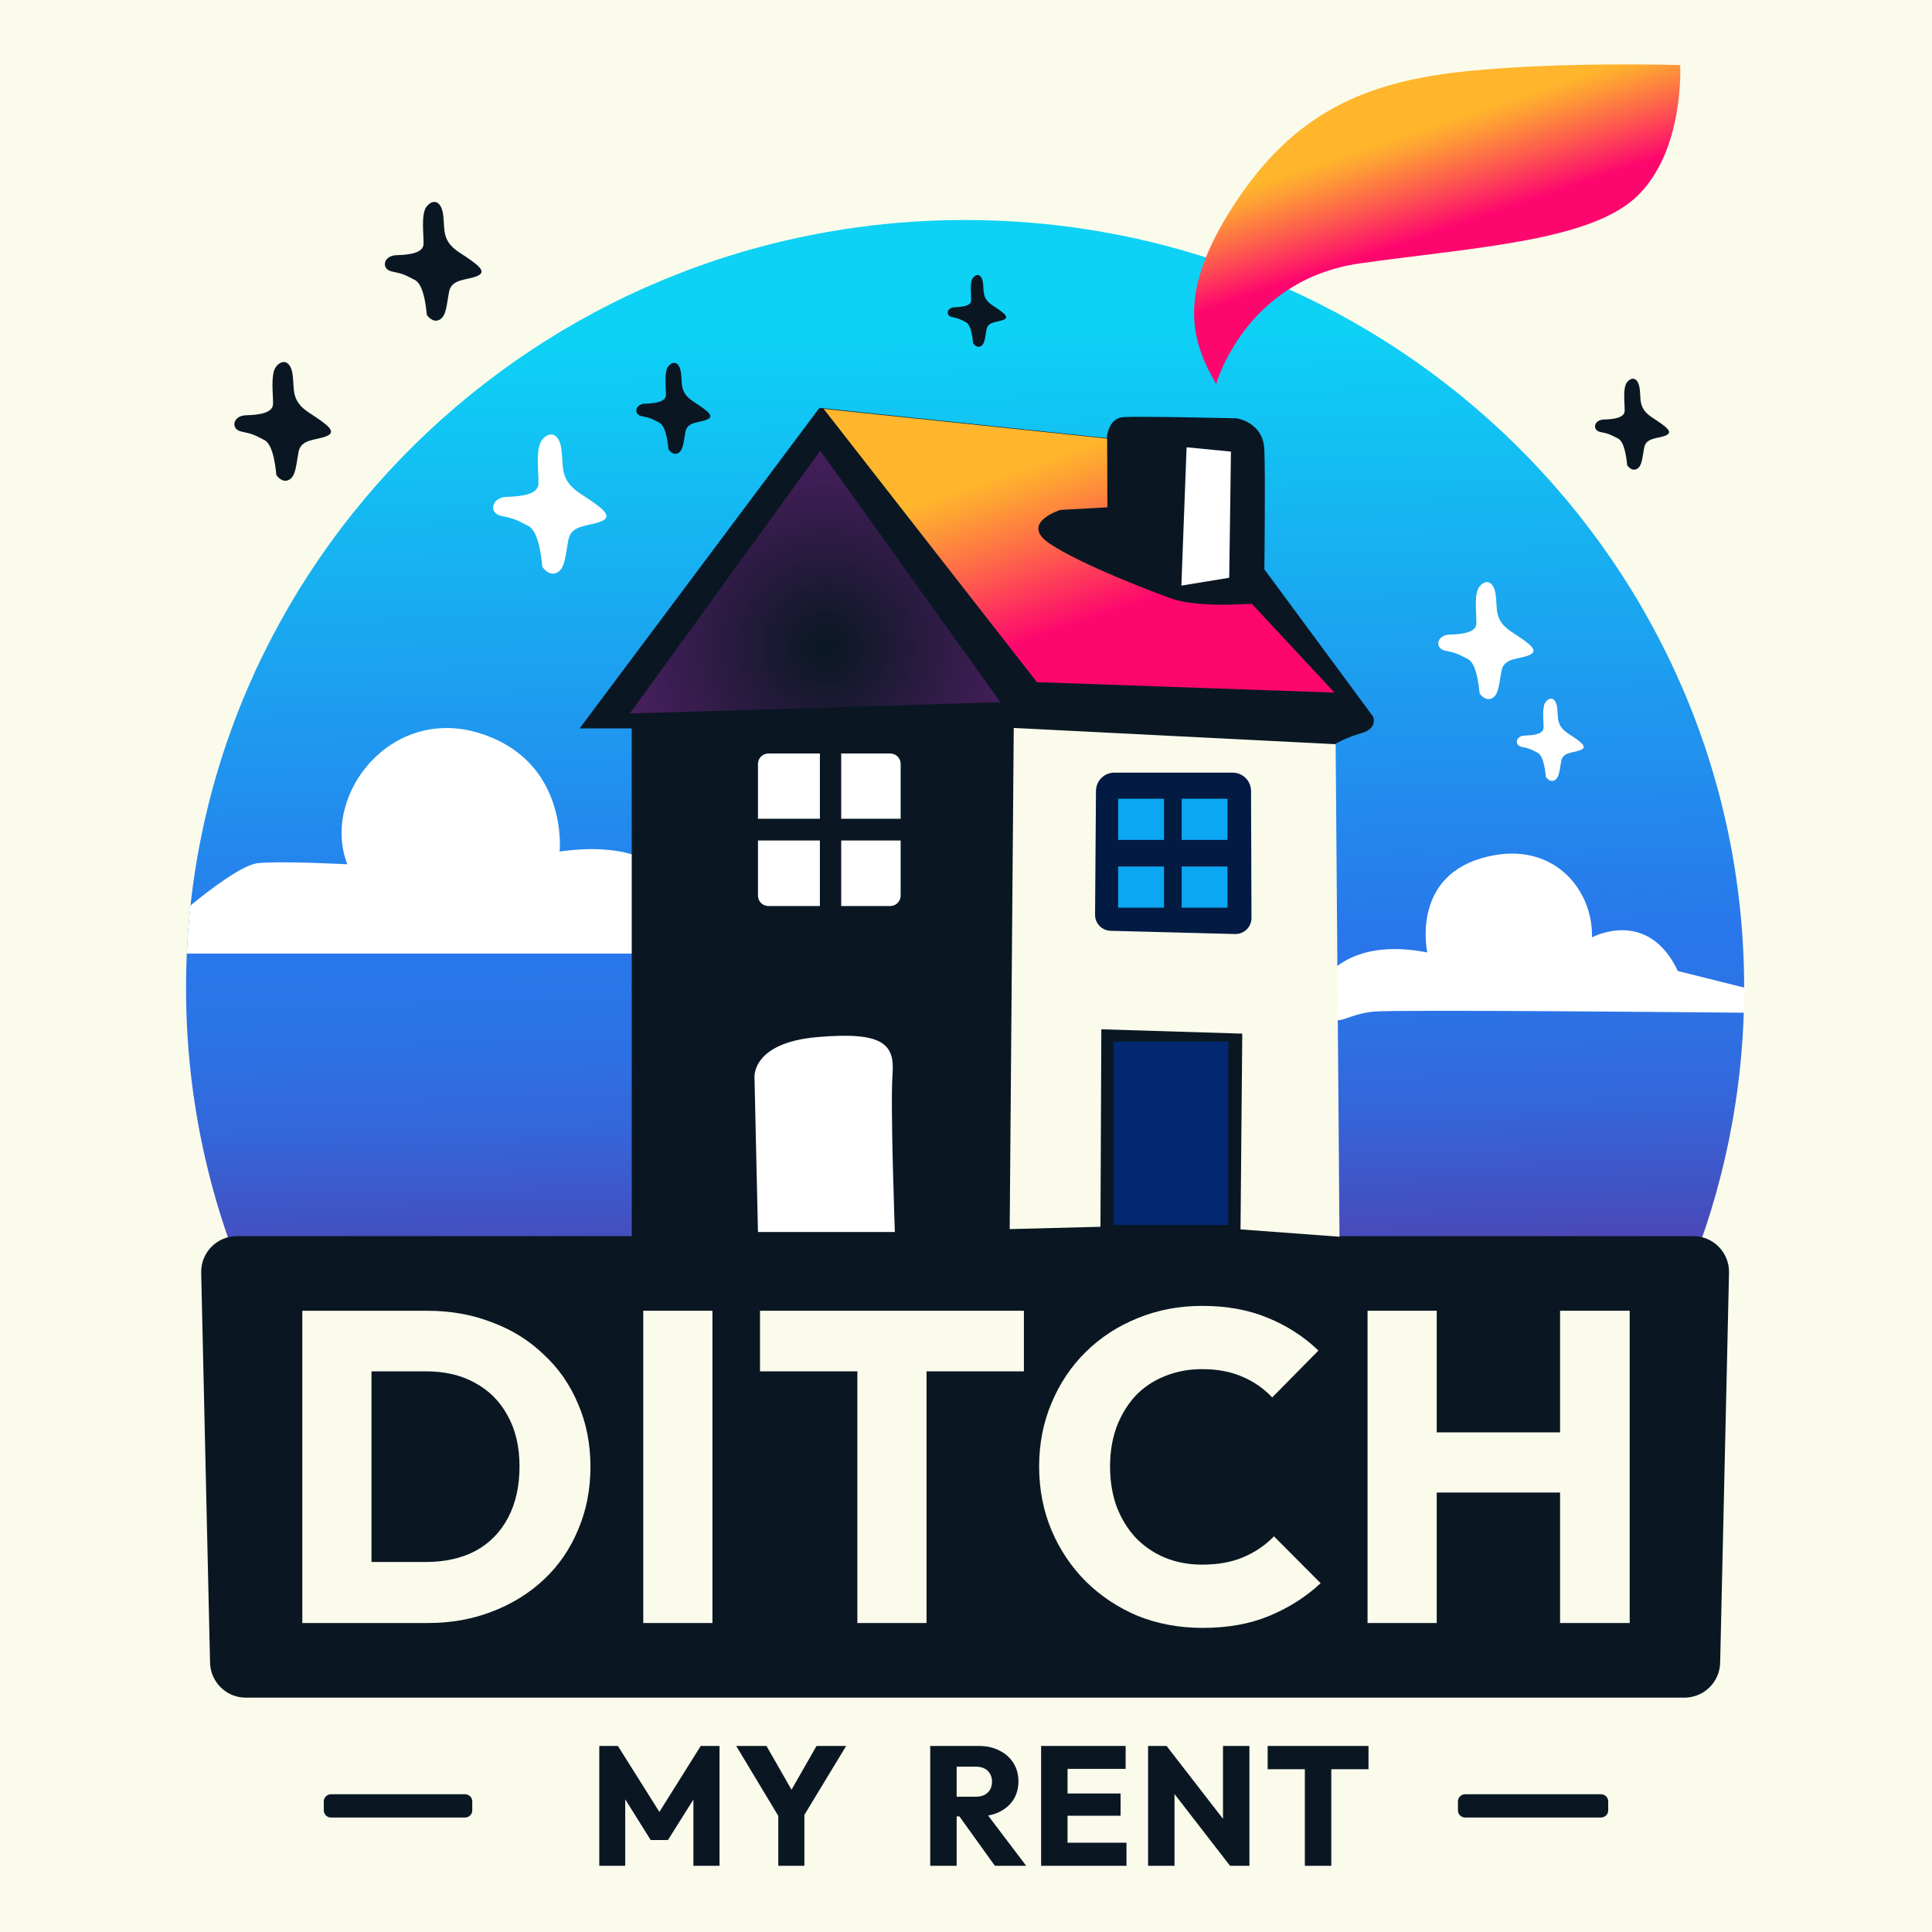 <svg width="1080" height="1080" viewBox="0 0 1080 1080" fill="none" xmlns="http://www.w3.org/2000/svg">
<rect width="1080" height="1080" fill="#FBFBEC"/>
<path d="M942.544 715.3C963.447 665.064 975 610.073 975 552.415C975 315.254 780.019 123 539.497 123C298.976 123 104 315.254 104 552.415C104 615.362 117.735 675.138 142.409 729L942.544 715.3Z" fill="url(#paint0_linear_6_157)"/>
<path d="M975.214 552.115L937.923 542.794C921.064 507.132 889.937 523.987 889.937 523.987C890.588 496.104 866.595 468.222 827.69 479.895C788.784 491.569 797.86 532.417 797.86 532.417C771.274 527.231 755.711 533.713 747.281 540.196C738.851 546.678 740.798 564.189 744.688 568.729C748.577 573.269 753.769 566.782 768.03 565.485C781.349 564.276 949.52 565.89 974.948 566.11C975.102 561.462 975.209 556.799 975.209 552.115H975.214Z" fill="white"/>
<path d="M363.408 533.067V482.488C363.408 482.488 350.438 470.815 312.829 476.006C312.829 476.006 318.015 425.427 268.087 409.864C218.159 394.3 179.254 444.879 194.166 483.139C194.166 483.139 157.203 481.192 144.238 482.488C135.634 483.349 117.621 497.047 106.465 506.174C105.512 515.06 104.84 524.028 104.446 533.067H363.413H363.408Z" fill="white"/>
<path d="M112.465 711.454C112.21 700.234 121.236 691 132.46 691H946.54C957.764 691 966.79 700.234 966.535 711.454L961.58 929.454C961.333 940.32 952.454 949 941.585 949H137.415C126.546 949 117.667 940.32 117.42 929.454L112.465 711.454Z" fill="#0A1723"/>
<path d="M353.144 690.251V407.187H324L458.068 228L618.69 244.88C618.69 244.88 619.34 233.844 627.76 233.192C636.18 232.541 691.234 233.844 691.234 233.844C691.234 233.844 706.129 235.794 706.779 251.371C707.429 266.953 706.779 318.24 706.779 318.24L767.658 400.691C767.658 400.691 770.247 407.181 761.183 409.783C752.113 412.379 746.288 415.95 746.288 415.95C746.288 415.95 748.233 652.266 748.233 688.952C748.233 725.639 353.144 715.662 353.15 690.245L353.144 690.251Z" fill="#0A1723"/>
<path d="M185 1016C182.791 1016 181 1014.21 181 1012V1007C181 1004.79 182.791 1003 185 1003H260C262.209 1003 264 1004.79 264 1007V1012C264 1014.21 262.209 1016 260 1016H185Z" fill="#0A1723"/>
<path d="M819 1016C816.791 1016 815 1014.21 815 1012V1007C815 1004.79 816.791 1003 819 1003H895C897.209 1003 899 1004.79 899 1007V1012C899 1014.21 897.209 1016 895 1016H819Z" fill="#0A1723"/>
<path d="M579.663 381.33L745.99 387.167L699.787 337.562C699.787 337.562 688.113 338.049 684.224 338.049C680.334 338.049 664.771 338.049 655.045 334.646C645.318 331.243 604.466 315.68 586.96 304.006C569.455 292.333 592.797 285.041 592.797 285.041L619.06 283.58L618.896 245.162L460.416 228.548L579.663 381.335V381.33Z" fill="url(#paint1_linear_6_157)"/>
<path d="M352.063 398.841L559.237 392.517L458.566 251.967L352.063 398.841Z" fill="url(#paint2_radial_6_157)"/>
<path d="M687.14 322.972L660.395 327.349L663.311 250.025L688.113 252.454L687.14 322.972Z" fill="white"/>
<path d="M615.653 575.375L694.437 577.809L693.463 687.233L748.782 691.333L746.635 416.023L566.693 406.943L564.423 687.069L615.166 685.773L615.653 575.375Z" fill="#FBFBEC"/>
<path d="M679.848 214.681C679.848 214.681 696.056 156.323 760.251 147.242C824.446 138.162 889.937 134.923 915.878 108.983C941.813 83.047 939.22 36.358 939.22 36.358C939.22 36.358 874.374 34.41 821.853 39.602C769.332 44.788 727.183 59.054 692.167 110.93C657.151 162.805 665.581 190.037 679.848 214.681Z" fill="url(#paint3_linear_6_157)"/>
<path d="M686.653 582.186H622.458V684.799H686.653V582.186Z" fill="#012871"/>
<path d="M699.336 442.153C699.316 436.491 694.719 431.909 689.056 431.909H622.935C617.287 431.909 612.696 436.465 612.655 442.112L612.147 511.324C612.112 516.197 615.986 520.2 620.854 520.323L690.419 522.126C695.457 522.255 699.608 518.201 699.587 513.159L699.331 442.148L699.336 442.153Z" fill="#031A43"/>
<path d="M686.166 484.379H660.554V507.398H686.166V484.379Z" fill="#0CA7F2"/>
<path d="M650.663 484.379H625.051V507.398H650.663V484.379Z" fill="#0CA7F2"/>
<path d="M686.166 446.499H660.554V469.518H686.166V446.499Z" fill="#0CA7F2"/>
<path d="M650.663 446.499H625.051V469.518H650.663V446.499Z" fill="#0CA7F2"/>
<path d="M500.228 688.689H423.714L421.766 602.448C421.766 602.448 419.819 582.995 456.782 579.752C493.745 576.508 500.228 583.641 498.931 600.501C497.635 617.36 500.228 688.689 500.228 688.689Z" fill="white"/>
<path d="M470.239 469.841V506.476H497.65C500.863 506.476 503.472 503.868 503.472 500.655V469.841H470.239Z" fill="white"/>
<path d="M458.325 469.841H423.714V500.655C423.714 503.868 426.322 506.476 429.535 506.476H458.325V469.841Z" fill="white"/>
<path d="M470.239 457.686H503.472V427.031C503.472 423.818 500.863 421.209 497.65 421.209H470.239V457.686Z" fill="white"/>
<path d="M458.325 457.686V421.209H429.535C426.322 421.209 423.714 423.818 423.714 427.031V457.686H458.325Z" fill="white"/>
<path d="M864.161 434.307C864.018 433.877 863.444 422.813 859.564 420.804C855.685 418.796 854.968 418.36 850.658 417.499C846.348 416.638 847.209 411.324 852.38 411.181C857.55 411.037 862.721 410.32 862.864 406.871C863.008 403.422 861.717 395.09 864.156 392.22C866.6 389.345 869.757 390.067 870.474 395.669C871.192 401.27 869.757 405.579 876.793 410.176C883.829 414.773 887.708 417.504 883.691 419.226C879.668 420.948 873.78 420.23 872.775 425.258C871.771 430.285 871.771 434.738 869.039 436.173C866.308 437.608 864.156 434.307 864.156 434.307H864.161Z" fill="white"/>
<path d="M827.136 387.654C826.931 387.039 826.117 371.296 820.592 368.437C815.073 365.572 814.048 364.962 807.919 363.733C801.785 362.508 803.015 354.944 810.374 354.739C817.733 354.534 825.092 353.514 825.297 348.605C825.502 343.701 823.662 331.843 827.136 327.753C830.611 323.664 835.11 324.689 836.13 332.658C837.15 340.631 835.11 346.765 845.123 353.304C855.142 359.848 860.661 363.733 854.937 366.182C849.213 368.637 840.829 367.612 839.399 374.771C837.97 381.925 837.97 388.264 834.085 390.308C830.201 392.353 827.136 387.649 827.136 387.649V387.654Z" fill="white"/>
<path d="M303.185 316.895C302.944 316.167 301.97 297.442 295.406 294.039C288.841 290.636 287.627 289.904 280.33 288.448C273.032 286.988 274.493 277.994 283.245 277.748C291.998 277.502 300.751 276.288 300.997 270.451C301.243 264.614 299.049 250.511 303.185 245.648C307.32 240.785 312.67 242 313.885 251.485C315.099 260.971 312.67 268.263 324.585 276.047C336.499 283.826 343.064 288.448 336.259 291.364C329.448 294.28 319.481 293.065 317.78 301.577C316.078 310.089 316.078 317.627 311.456 320.056C306.834 322.49 303.19 316.895 303.19 316.895H303.185Z" fill="white"/>
<path d="M909.615 260.089C909.457 259.613 908.821 247.38 904.532 245.156C900.243 242.932 899.448 242.456 894.683 241.502C889.917 240.549 890.87 234.671 896.589 234.513C902.308 234.354 908.027 233.559 908.186 229.747C908.345 225.934 906.915 216.72 909.615 213.543C912.316 210.366 915.811 211.16 916.605 217.356C917.4 223.551 915.811 228.317 923.595 233.401C931.379 238.484 935.668 241.502 931.22 243.409C926.772 245.315 920.259 244.521 919.147 250.081C918.035 255.641 918.035 260.566 915.017 262.154C911.998 263.743 909.615 260.089 909.615 260.089Z" fill="#0A1723"/>
<path d="M543.981 191.918C543.858 191.544 543.356 181.884 539.969 180.131C536.581 178.379 535.956 178 532.195 177.246C528.433 176.493 529.187 171.855 533.701 171.727C538.216 171.599 542.731 170.974 542.859 167.966C542.982 164.958 541.854 157.681 543.986 155.175C546.118 152.669 548.875 153.294 549.505 158.183C550.131 163.072 548.88 166.838 555.024 170.851C561.169 174.863 564.556 177.246 561.046 178.753C557.535 180.259 552.39 179.629 551.514 184.021C550.638 188.413 550.638 192.297 548.255 193.552C545.872 194.808 543.991 191.923 543.991 191.923L543.981 191.918Z" fill="#0A1723"/>
<path d="M373.683 251.213C373.524 250.737 372.889 238.505 368.599 236.281C364.31 234.057 363.516 233.58 358.75 232.627C353.984 231.674 354.937 225.796 360.656 225.637C366.375 225.478 372.094 224.684 372.253 220.871C372.412 217.059 370.982 207.845 373.683 204.667C376.384 201.49 379.879 202.285 380.673 208.48C381.467 214.676 379.879 219.441 387.663 224.525C395.447 229.609 399.736 232.627 395.288 234.533C390.84 236.439 384.327 235.645 383.215 241.205C382.103 246.765 382.103 251.69 379.084 253.279C376.066 254.867 373.683 251.213 373.683 251.213Z" fill="#0A1723"/>
<path d="M238.626 176.052C238.421 175.432 237.591 159.454 231.985 156.548C226.384 153.643 225.343 153.023 219.122 151.777C212.896 150.532 214.141 142.856 221.613 142.651C229.084 142.446 236.551 141.405 236.761 136.424C236.966 131.443 235.101 119.411 238.626 115.26C242.152 111.109 246.718 112.149 247.753 120.241C248.788 128.333 246.718 134.559 256.88 141.195C267.047 147.837 272.648 151.777 266.837 154.268C261.025 156.758 252.519 155.718 251.069 162.98C249.618 170.241 249.618 176.672 245.672 178.748C241.732 180.823 238.616 176.052 238.616 176.052H238.626Z" fill="#0A1723"/>
<path d="M154.492 265.537C154.287 264.917 153.457 248.938 147.851 246.033C142.249 243.127 141.209 242.507 134.988 241.262C128.762 240.016 130.007 232.34 137.478 232.135C144.95 231.93 152.416 230.89 152.627 225.909C152.832 220.928 150.966 208.895 154.492 204.744C158.018 200.594 162.584 201.634 163.619 209.725C164.654 217.817 162.584 224.043 172.745 230.68C182.912 237.321 188.514 241.262 182.702 243.752C176.891 246.243 168.384 245.202 166.934 252.464C165.484 259.725 165.484 266.157 161.538 268.232C157.597 270.308 154.482 265.537 154.482 265.537H154.492Z" fill="#0A1723"/>
<path d="M195.105 907.28V873.159H238.203C248.711 873.159 257.905 871.099 265.786 866.978C273.667 862.692 279.742 856.511 284.01 848.434C288.279 840.357 290.414 830.797 290.414 819.753C290.414 808.709 288.197 799.231 283.764 791.319C279.495 783.407 273.421 777.308 265.54 773.022C257.823 768.736 248.711 766.593 238.203 766.593H193.874V732.72H238.696C251.831 732.72 263.898 734.863 274.898 739.148C286.063 743.269 295.75 749.286 303.959 757.198C312.332 764.945 318.735 774.176 323.168 784.89C327.765 795.44 330.064 807.143 330.064 820C330.064 832.692 327.765 844.396 323.168 855.11C318.735 865.824 312.414 875.055 304.205 882.802C295.996 890.549 286.309 896.566 275.145 900.852C264.144 905.137 252.159 907.28 239.188 907.28H195.105ZM169 907.28V732.72H207.665V907.28H169Z" fill="#FBFBEC"/>
<path d="M359.594 907.28V732.72H398.259V907.28H359.594Z" fill="#FBFBEC"/>
<path d="M479.276 907.28V735.192H517.941V907.28H479.276ZM424.849 766.593V732.72H572.368V766.593H424.849Z" fill="#FBFBEC"/>
<path d="M672.248 910C659.277 910 647.21 907.775 636.045 903.324C625.045 898.709 615.358 892.28 606.985 884.038C598.776 875.797 592.373 866.236 587.775 855.357C583.178 844.313 580.88 832.445 580.88 819.753C580.88 807.06 583.178 795.275 587.775 784.396C592.373 773.352 598.776 763.791 606.985 755.714C615.194 747.637 624.799 741.374 635.799 736.923C646.964 732.308 659.031 730 672.002 730C685.793 730 698.025 732.225 708.697 736.676C719.533 741.126 728.973 747.225 737.018 754.973L711.159 781.181C706.562 776.236 700.98 772.363 694.413 769.56C688.009 766.758 680.539 765.357 672.002 765.357C664.449 765.357 657.471 766.676 651.068 769.313C644.829 771.786 639.411 775.412 634.814 780.192C630.381 784.973 626.851 790.742 624.224 797.5C621.761 804.258 620.53 811.676 620.53 819.753C620.53 827.995 621.761 835.494 624.224 842.253C626.851 849.011 630.381 854.78 634.814 859.56C639.411 864.341 644.829 868.049 651.068 870.687C657.471 873.324 664.449 874.643 672.002 874.643C680.867 874.643 688.584 873.242 695.151 870.44C701.719 867.637 707.383 863.764 712.144 858.819L738.25 885.027C729.876 892.775 720.271 898.874 709.435 903.324C698.763 907.775 686.368 910 672.248 910Z" fill="#FBFBEC"/>
<path d="M764.466 907.28V732.72H803.131V907.28H764.466ZM872.089 907.28V732.72H911V907.28H872.089ZM787.616 834.341V800.714H884.895V834.341H787.616Z" fill="#FBFBEC"/>
<path d="M335 1043V976H345.412L371.257 1017.09H365.958L391.71 976H402.215V1043H387.619V1001.15L390.222 1001.81L373.395 1028.58H363.727L346.993 1001.81L349.503 1001.15V1043H335Z" fill="#0A1723"/>
<path d="M436.836 1018.04L411.549 976H428.469L447.899 1009.97H437.022L456.452 976H473L447.527 1018.04H436.836ZM435.069 1043V1011.21H449.665V1043H435.069Z" fill="#0A1723"/>
<path d="M531.294 1015.38V1004.38H545.317C548.266 1004.38 550.525 1003.62 552.093 1002.1C553.725 1000.58 554.54 998.523 554.54 995.929C554.54 993.525 553.756 991.532 552.187 989.95C550.619 988.369 548.36 987.578 545.411 987.578H531.294V976H547.105C551.497 976 555.356 976.854 558.681 978.562C562.007 980.207 564.611 982.517 566.493 985.49C568.375 988.464 569.316 991.88 569.316 995.739C569.316 999.662 568.375 1003.11 566.493 1006.08C564.611 1008.99 561.975 1011.27 558.587 1012.92C555.199 1014.56 551.215 1015.38 546.635 1015.38H531.294ZM520 1043V976H534.776V1043H520ZM556.14 1043L535.435 1014.15L548.988 1010.45L573.646 1043H556.14Z" fill="#0A1723"/>
<path d="M581.991 1043V976H596.767V1043H581.991ZM593.285 1043V1030.09H629.708V1043H593.285ZM593.285 1015V1002.57H626.414V1015H593.285ZM593.285 988.812V976H629.237V988.812H593.285Z" fill="#0A1723"/>
<path d="M641.776 1043V976H652.129L656.553 989.381V1043H641.776ZM687.611 1043L648.459 992.418L652.129 976L691.281 1026.58L687.611 1043ZM687.611 1043L683.658 1029.62V976H698.434V1043H687.611Z" fill="#0A1723"/>
<path d="M729.424 1043V976.949H744.2V1043H729.424ZM708.625 989.001V976H765V989.001H708.625Z" fill="#0A1723"/>
<defs>
<linearGradient id="paint0_linear_6_157" x1="529.645" y1="138.901" x2="543.105" y2="702.173" gradientUnits="userSpaceOnUse">
<stop offset="0.08" stop-color="#0DD2F5"/>
<stop offset="0.69" stop-color="#2977EB"/>
<stop offset="0.77" stop-color="#2B73E6"/>
<stop offset="0.86" stop-color="#3467DA"/>
<stop offset="0.95" stop-color="#4153C4"/>
<stop offset="1" stop-color="#4B47B7"/>
</linearGradient>
<linearGradient id="paint1_linear_6_157" x1="573.442" y1="222.163" x2="615.755" y2="344.014" gradientUnits="userSpaceOnUse">
<stop offset="0.28" stop-color="#FFB62C"/>
<stop offset="0.39" stop-color="#FEA034"/>
<stop offset="0.63" stop-color="#FE6849"/>
<stop offset="0.97" stop-color="#FD0F6A"/>
<stop offset="1" stop-color="#FD076E"/>
</linearGradient>
<radialGradient id="paint2_radial_6_157" cx="0" cy="0" r="1" gradientUnits="userSpaceOnUse" gradientTransform="translate(461.63 362.047) scale(207.389 207.389)">
<stop stop-color="#0A1723"/>
<stop offset="0.41" stop-color="#3A1D50"/>
<stop offset="0.67" stop-color="#532168"/>
</radialGradient>
<linearGradient id="paint3_linear_6_157" x1="781.513" y1="46.212" x2="809.067" y2="127.851" gradientUnits="userSpaceOnUse">
<stop offset="0.33" stop-color="#FFB62C"/>
<stop offset="0.45" stop-color="#FE9D35"/>
<stop offset="0.7" stop-color="#FD5D4D"/>
<stop offset="1" stop-color="#FD076E"/>
</linearGradient>
</defs>
</svg>
